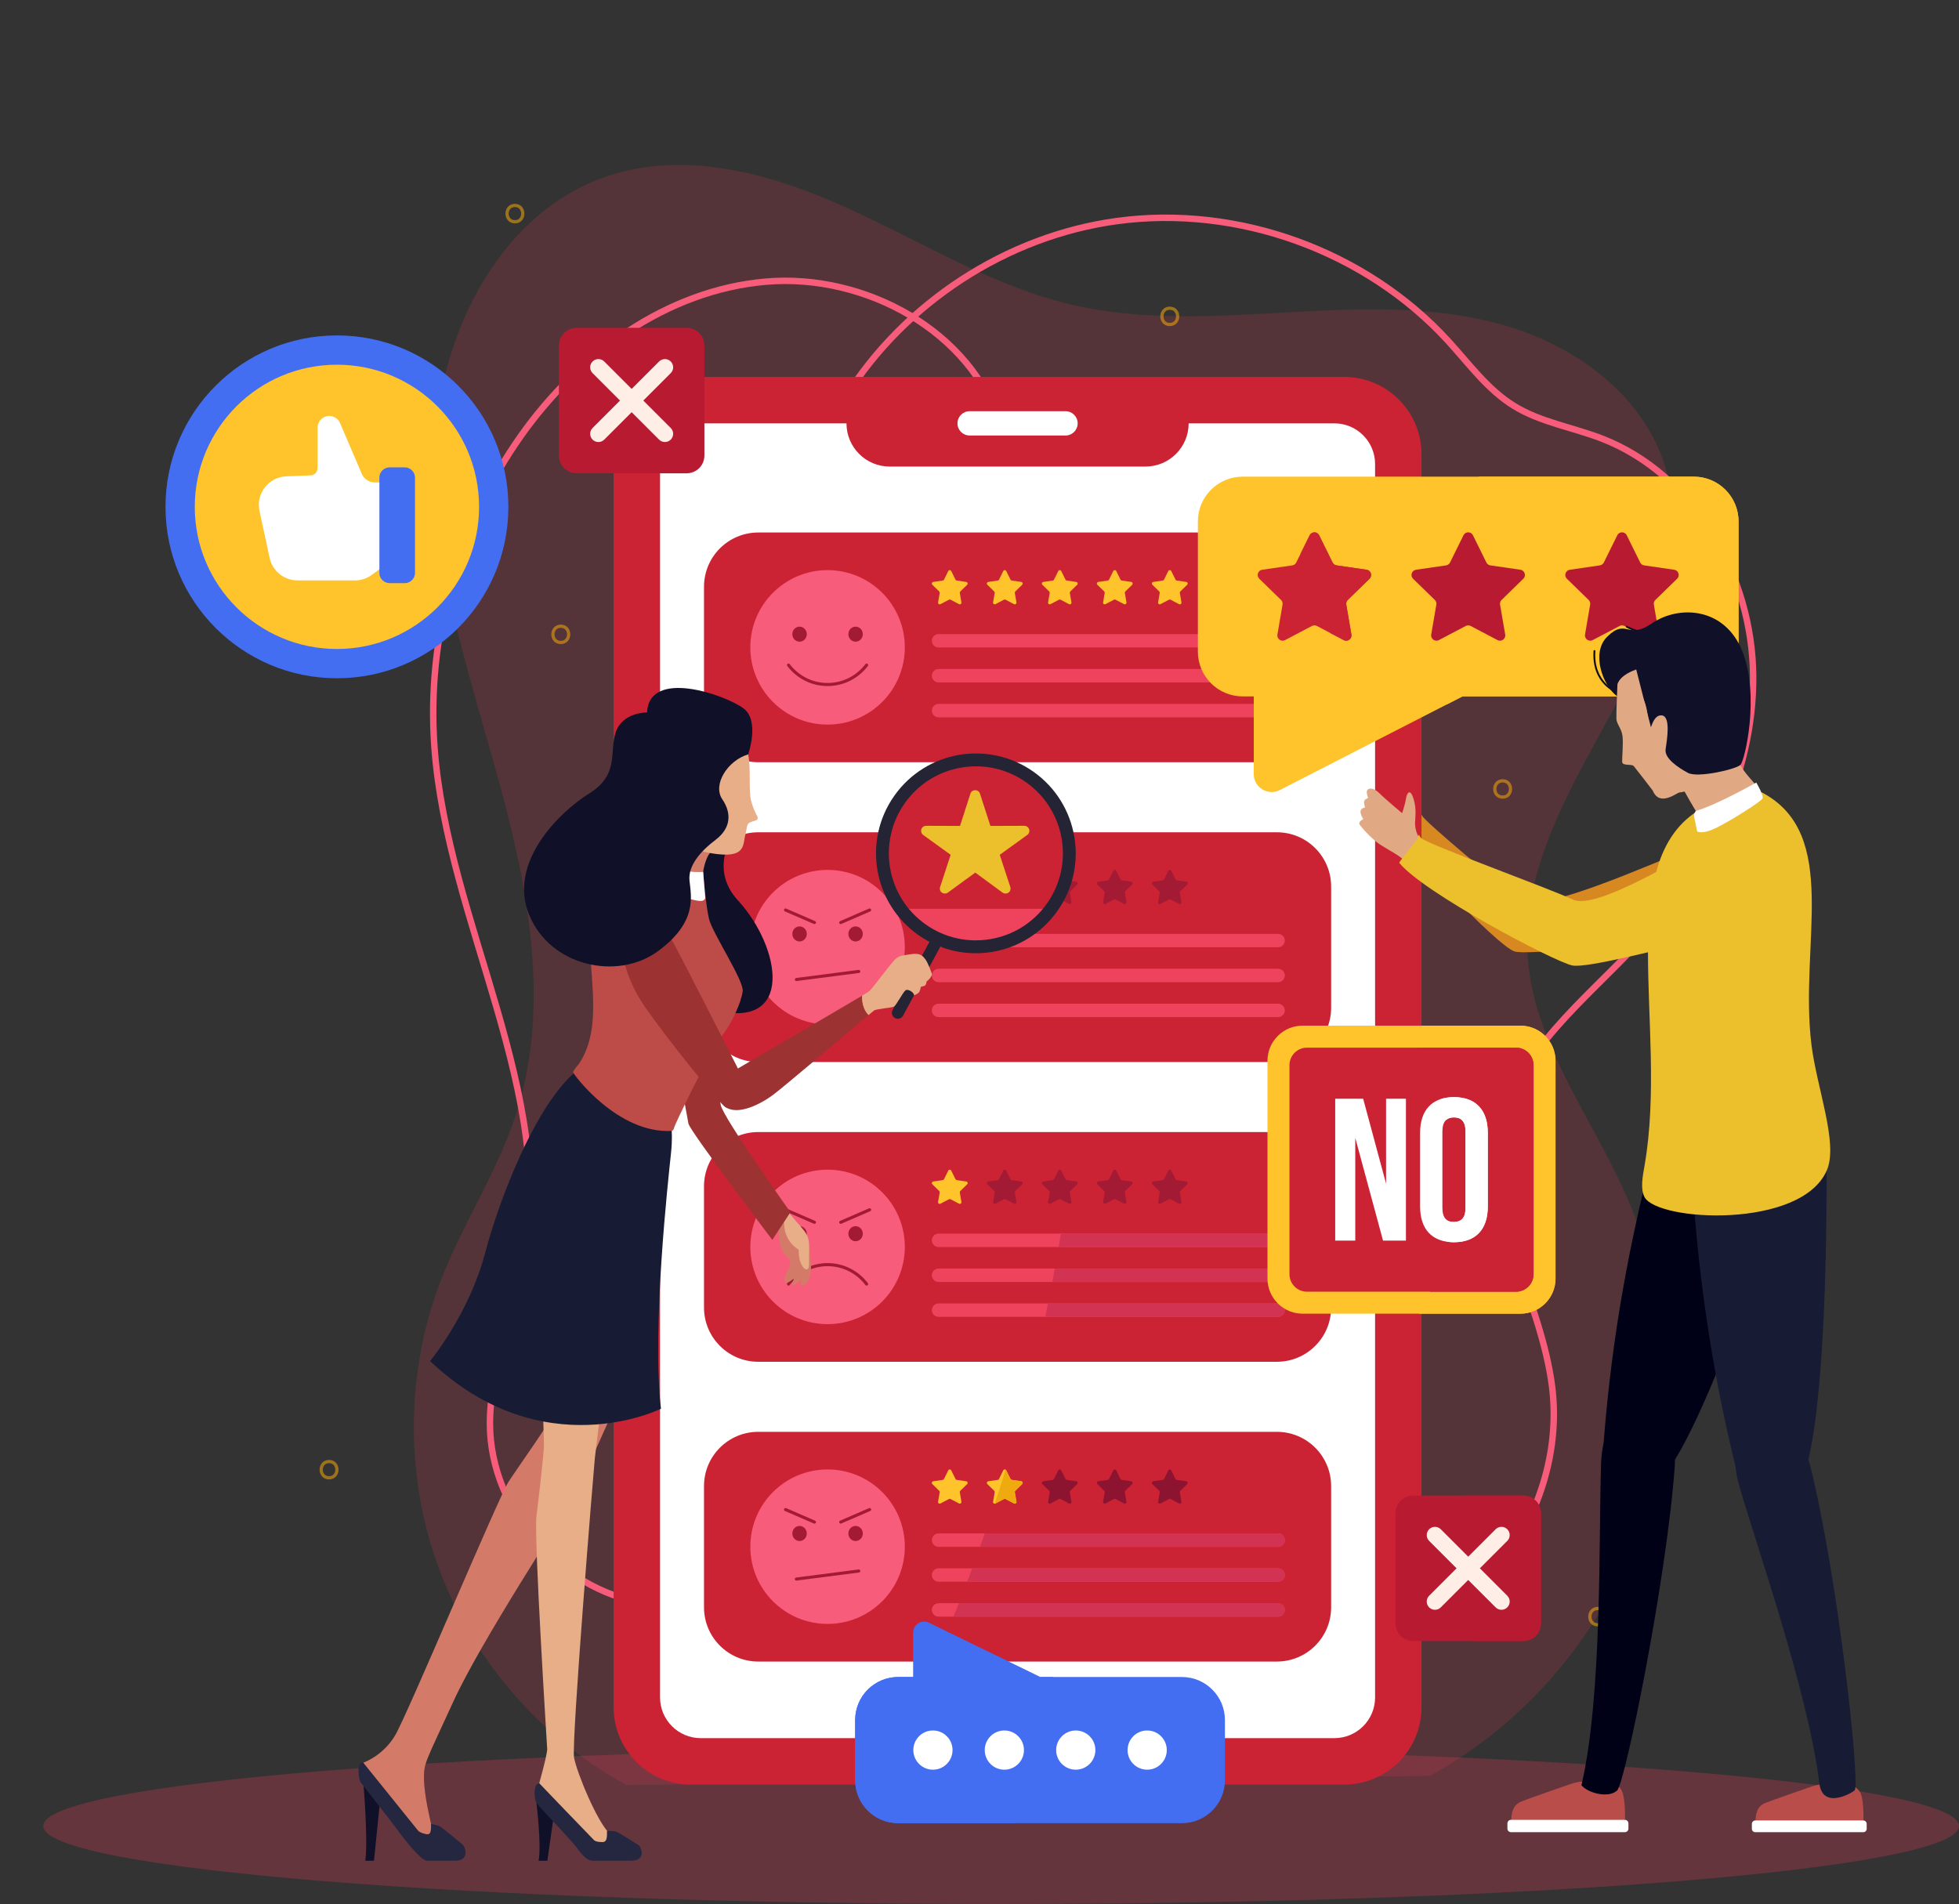 <svg width="607" height="590" viewBox="0 0 607 590" fill="none" xmlns="http://www.w3.org/2000/svg">
    <rect x="0" y="0" width="607" height="590" fill="#333333" stroke="none"/>
    <path opacity="0.2" d="M194.148 553.147C167.469 538.656 146.349 514.213 135.882 485.714C125.416 457.216 125.695 424.914 136.653 396.601C143.386 379.203 153.931 363.399 159.749 345.675C170.787 312.05 163.75 275.335 154.339 241.22C144.929 207.105 133.104 172.724 134.817 137.375C136.529 102.028 155.779 64.625 189.58 54.138C213.729 46.645 239.974 54.145 262.969 64.659C285.965 75.174 307.876 88.83 332.516 94.509C354.327 99.537 377.038 98.016 399.385 96.765C421.735 95.514 444.568 94.612 466.08 100.793C487.594 106.976 507.913 121.517 515.313 142.641C524.302 168.292 512.711 196.3 499.721 220.176C486.73 244.051 471.613 268.962 473.335 296.087C475.071 323.465 493.553 346.454 504.399 371.654C518.042 403.355 519.442 440.147 508.244 472.792C497.048 505.439 473.361 533.625 443.131 550.278L194.148 553.147Z" fill="#DB3954"/>
    <path fill-rule="evenodd" clip-rule="evenodd" d="M523.397 289.586C505.032 292.346 473.135 296.173 469.185 294.799C463.822 292.931 433.602 261.573 430.984 253.451C430.984 253.451 430.734 252.549 431.806 252.386C432.878 252.224 436.641 252.69 437.81 251.309C438.98 249.926 439.826 251.041 440.657 252.799C441.487 254.554 465.623 274.958 471.889 279.019C478.156 283.08 515.151 266.041 520.005 264.56C542.485 257.706 550.571 285.501 523.397 289.586Z" fill="#D88820"/>
    <path opacity="0.3" d="M310.202 590C474.119 590 607 579.183 607 565.838C607 552.494 474.119 541.677 310.202 541.677C146.285 541.677 13.404 552.494 13.404 565.838C13.404 579.183 146.285 590 310.202 590Z" fill="#DB3954"/>
    <path d="M261.977 123.022C280.299 93.838 311.881 73.146 346.08 68.502C383.602 63.408 423.235 77.774 448.779 105.727C455.228 112.785 460.98 120.77 469.12 125.786C477.372 130.871 487.268 132.398 496.311 135.889C525.115 147.012 542.967 178.538 543.216 209.413C543.464 240.288 528.423 269.826 507.394 292.434C491.095 309.957 470.13 325.796 465.203 349.215C459.505 376.303 477.557 402.434 480.942 429.907C485.625 467.912 457.194 506.792 419.992 514.846" stroke="#F75C7A" stroke-width="2" stroke-linecap="round" stroke-linejoin="round"/>
    <path d="M202.656 497.164C175.103 494.475 151.775 468.732 151.805 441.048C151.822 424.472 159.073 408.846 162.268 392.582C172.851 338.705 138.665 286.335 134.617 231.579C132.106 197.599 141.762 162.845 161.44 135.029C179.27 109.828 206.612 89.889 237.371 87.271C268.13 84.653 301.241 102.728 310.203 132.269" stroke="#F75C7A" stroke-width="2" stroke-miterlimit="10" stroke-linecap="round" stroke-linejoin="round"/>
    <g opacity="0.6">
        <path d="M495.055 498.436C491.81 498.436 491.805 503.48 495.055 503.48C498.301 503.48 498.306 498.436 495.055 498.436Z" stroke="#E59D0E" stroke-miterlimit="10"/>
        <path d="M465.6 241.957C462.355 241.957 462.349 247.002 465.6 247.002C468.846 247.002 468.851 241.957 465.6 241.957Z" stroke="#E59D0E" stroke-miterlimit="10"/>
        <path d="M526.514 353.857C523.267 353.857 523.262 358.902 526.514 358.902C529.759 358.902 529.765 353.857 526.514 353.857Z" stroke="#E59D0E" stroke-miterlimit="10"/>
        <path d="M362.459 95.509C359.213 95.509 359.208 100.554 362.459 100.554C365.707 100.554 365.712 95.509 362.459 95.509Z" stroke="#E59D0E" stroke-miterlimit="10"/>
        <path d="M159.553 63.668C156.306 63.668 156.301 68.713 159.553 68.713C162.798 68.713 162.804 63.668 159.553 63.668Z" stroke="#E59D0E" stroke-miterlimit="10"/>
        <path d="M173.763 194.047C170.517 194.047 170.512 199.092 173.763 199.092C177.011 199.092 177.015 194.047 173.763 194.047Z" stroke="#E59D0E" stroke-miterlimit="10"/>
        <path d="M101.962 452.895C98.716 452.895 98.71 457.939 101.962 457.939C105.207 457.939 105.213 452.895 101.962 452.895Z" stroke="#E59D0E" stroke-miterlimit="10"/>
    </g>
    <path d="M416.495 552.992H214.097C200.863 552.992 190.135 542.263 190.135 529.029V140.766C190.135 127.532 200.863 116.804 214.097 116.804H416.495C429.728 116.804 440.457 127.532 440.457 140.766V529.029C440.457 542.263 429.728 552.992 416.495 552.992Z" fill="#CC2334"/>
    <path d="M413.463 131.188H368.309C368.309 138.584 362.313 144.578 354.919 144.578H275.675C268.279 144.578 262.283 138.584 262.283 131.188H217.131C210.165 131.188 204.519 136.834 204.519 143.8V525.996C204.519 532.962 210.165 538.608 217.131 538.608H413.463C420.427 538.608 426.075 532.962 426.075 525.996V143.8C426.075 136.834 420.427 131.188 413.463 131.188Z" fill="white"/>
    <path d="M330.151 134.954H300.439C298.36 134.954 296.673 133.267 296.673 131.188C296.673 129.108 298.36 127.422 300.439 127.422H330.151C332.231 127.422 333.917 129.108 333.917 131.188C333.919 133.267 332.232 134.954 330.151 134.954Z" fill="white"/>
    <path d="M395.643 421.981H234.949C225.664 421.981 218.137 414.455 218.137 405.17V367.607C218.137 358.323 225.664 350.795 234.949 350.795H395.643C404.927 350.795 412.455 358.323 412.455 367.607V405.17C412.455 414.456 404.927 421.981 395.643 421.981Z" fill="#CC2334"/>
    <path d="M256.425 410.323C269.643 410.323 280.359 399.608 280.359 386.39C280.359 373.171 269.643 362.456 256.425 362.456C243.207 362.456 232.492 373.171 232.492 386.39C232.492 399.608 243.207 410.323 256.425 410.323Z" fill="#F75C7A"/>
    <path d="M294.042 371.613L291.415 372.996C291.037 373.195 290.594 372.872 290.666 372.451L291.168 369.525C291.197 369.357 291.142 369.185 291.019 369.068L288.893 366.996C288.587 366.697 288.756 366.176 289.179 366.114L292.118 365.688C292.286 365.663 292.432 365.557 292.506 365.404L293.82 362.743C294.01 362.359 294.557 362.359 294.746 362.743L296.06 365.404C296.136 365.557 296.281 365.663 296.449 365.688L299.387 366.114C299.811 366.176 299.98 366.697 299.674 366.996L297.547 369.068C297.425 369.187 297.369 369.357 297.398 369.525L297.9 372.451C297.972 372.872 297.53 373.195 297.151 372.996L294.524 371.613C294.373 371.534 294.194 371.534 294.042 371.613Z" fill="#FFC32C"/>
    <path d="M311.087 371.613L308.46 372.996C308.082 373.195 307.639 372.872 307.711 372.451L308.213 369.525C308.242 369.357 308.187 369.185 308.064 369.068L305.938 366.996C305.631 366.697 305.8 366.176 306.224 366.114L309.161 365.688C309.329 365.663 309.476 365.557 309.551 365.404L310.865 362.743C311.055 362.359 311.602 362.359 311.791 362.743L313.105 365.404C313.181 365.557 313.326 365.663 313.494 365.688L316.432 366.114C316.855 366.176 317.025 366.697 316.718 366.996L314.592 369.068C314.471 369.187 314.416 369.357 314.443 369.525L314.945 372.451C315.018 372.872 314.576 373.195 314.196 372.996L311.569 371.613C311.416 371.534 311.237 371.534 311.087 371.613Z" fill="#A31A34"/>
    <path d="M345.175 371.613L342.546 372.996C342.168 373.195 341.725 372.872 341.797 372.451L342.299 369.525C342.327 369.357 342.273 369.185 342.15 369.068L340.024 366.996C339.717 366.697 339.887 366.176 340.31 366.114L343.249 365.688C343.417 365.663 343.562 365.557 343.637 365.404L344.951 362.743C345.141 362.359 345.688 362.359 345.877 362.743L347.191 365.404C347.267 365.557 347.412 365.663 347.581 365.688L350.518 366.114C350.942 366.176 351.111 366.697 350.805 366.996L348.678 369.068C348.557 369.187 348.5 369.357 348.531 369.525L349.031 372.451C349.104 372.872 348.661 373.195 348.282 372.996L345.654 371.613C345.505 371.534 345.326 371.534 345.175 371.613Z" fill="#A31A34"/>
    <path d="M362.22 371.613L359.591 372.996C359.213 373.195 358.77 372.872 358.842 372.451L359.343 369.525C359.372 369.357 359.316 369.185 359.195 369.068L357.069 366.996C356.762 366.697 356.931 366.176 357.355 366.114L360.294 365.688C360.461 365.663 360.606 365.557 360.682 365.404L361.996 362.743C362.185 362.359 362.733 362.359 362.922 362.743L364.236 365.404C364.312 365.557 364.457 365.663 364.626 365.688L367.563 366.114C367.987 366.176 368.156 366.697 367.849 366.996L365.723 369.068C365.601 369.187 365.545 369.357 365.576 369.525L366.076 372.451C366.149 372.872 365.705 373.195 365.327 372.996L362.699 371.613C362.55 371.534 362.37 371.534 362.22 371.613Z" fill="#A31A34"/>
    <path d="M333.762 366.996C334.069 366.697 333.898 366.176 333.475 366.114L331.184 365.782L330.537 365.688C330.368 365.663 330.223 365.557 330.148 365.404L328.833 362.743C328.645 362.359 328.097 362.359 327.908 362.743L326.595 365.404C326.519 365.557 326.373 365.663 326.205 365.688L323.267 366.114C322.844 366.176 322.674 366.697 322.98 366.996L325.107 369.068C325.229 369.187 325.284 369.357 325.255 369.525L324.753 372.451C324.682 372.872 325.124 373.195 325.504 372.996L328.131 371.613C328.281 371.534 328.461 371.534 328.613 371.613L330.259 372.48L331.24 372.996C331.619 373.195 332.061 372.872 331.989 372.451L331.488 369.525C331.46 369.357 331.515 369.185 331.637 369.068L333.762 366.996Z" fill="#A31A34"/>
    <path d="M396.024 386.424H290.812C289.666 386.424 288.737 385.495 288.737 384.348C288.737 383.201 289.666 382.272 290.812 382.272H396.024C397.171 382.272 398.1 383.201 398.1 384.348C398.1 385.495 397.171 386.424 396.024 386.424Z" fill="#EF435D"/>
    <path d="M396.024 397.245H290.812C289.666 397.245 288.737 396.315 288.737 395.169C288.737 394.023 289.666 393.093 290.812 393.093H396.024C397.171 393.093 398.1 394.021 398.1 395.169C398.1 396.315 397.171 397.245 396.024 397.245Z" fill="#EF435D"/>
    <path d="M396.024 408.064H290.812C289.666 408.064 288.737 407.136 288.737 405.988C288.737 404.842 289.666 403.912 290.812 403.912H396.024C397.171 403.912 398.1 404.842 398.1 405.988C398.1 407.136 397.171 408.064 396.024 408.064Z" fill="#EF435D"/>
    <path d="M398.1 384.349C398.1 383.203 397.171 382.273 396.024 382.273H328.717C328.488 383.658 328.268 385.043 328.03 386.425H396.024C397.171 386.424 398.1 385.496 398.1 384.349Z" fill="#D33352"/>
    <path d="M398.1 395.169C398.1 394.023 397.171 393.093 396.024 393.093H326.819C326.563 394.477 326.328 395.863 326.06 397.245H396.024C397.171 397.245 398.1 396.315 398.1 395.169Z" fill="#D33352"/>
    <path d="M398.1 405.989C398.1 404.843 397.171 403.914 396.024 403.914H324.706C324.422 405.298 324.156 406.684 323.862 408.065H396.024C397.171 408.064 398.1 407.136 398.1 405.989Z" fill="#D33352"/>
    <path d="M265.106 384.629C266.341 384.629 267.343 383.585 267.343 382.297C267.343 381.009 266.341 379.965 265.106 379.965C263.87 379.965 262.868 381.009 262.868 382.297C262.868 383.585 263.87 384.629 265.106 384.629Z" fill="#A31A34"/>
    <path d="M260.489 378.764L269.453 374.88" stroke="#A31A34" stroke-width="0.952" stroke-miterlimit="10" stroke-linecap="round" stroke-linejoin="round"/>
    <path d="M247.746 384.629C248.982 384.629 249.984 383.585 249.984 382.297C249.984 381.009 248.982 379.965 247.746 379.965C246.509 379.965 245.507 381.009 245.507 382.297C245.507 383.585 246.509 384.629 247.746 384.629Z" fill="#A31A34"/>
    <path d="M252.362 378.764L243.397 374.88" stroke="#A31A34" stroke-width="0.952" stroke-miterlimit="10" stroke-linecap="round" stroke-linejoin="round"/>
    <path d="M268.527 397.899C265.748 394.247 261.369 391.881 256.425 391.881C251.481 391.881 247.102 394.248 244.323 397.899" stroke="#A31A34" stroke-width="0.952" stroke-miterlimit="10" stroke-linecap="round" stroke-linejoin="round"/>
    <path d="M395.643 329.09H234.949C225.664 329.09 218.137 321.562 218.137 312.277V274.714C218.137 265.429 225.664 257.903 234.949 257.903H395.643C404.927 257.903 412.455 265.429 412.455 274.714V312.277C412.455 321.562 404.927 329.09 395.643 329.09Z" fill="#CC2334"/>
    <path d="M256.425 317.431C269.643 317.431 280.359 306.715 280.359 293.497C280.359 280.279 269.643 269.564 256.425 269.564C243.207 269.564 232.492 280.279 232.492 293.497C232.492 306.715 243.207 317.431 256.425 317.431Z" fill="#F75C7A"/>
    <path d="M294.042 278.721L291.415 280.103C291.037 280.303 290.594 279.981 290.666 279.559L291.168 276.633C291.197 276.465 291.142 276.293 291.019 276.176L288.893 274.104C288.587 273.805 288.756 273.284 289.179 273.222L292.118 272.796C292.286 272.772 292.432 272.666 292.506 272.514L293.82 269.851C294.01 269.468 294.557 269.468 294.746 269.851L296.06 272.514C296.136 272.666 296.281 272.772 296.449 272.796L299.387 273.222C299.811 273.284 299.98 273.805 299.674 274.104L297.547 276.176C297.425 276.295 297.369 276.465 297.398 276.633L297.9 279.559C297.972 279.981 297.53 280.303 297.151 280.103L294.524 278.721C294.373 278.643 294.194 278.643 294.042 278.721Z" fill="#FFC32C"/>
    <path d="M311.087 278.721L308.46 280.103C308.082 280.303 307.639 279.981 307.711 279.559L308.213 276.633C308.242 276.465 308.187 276.293 308.064 276.176L305.938 274.104C305.631 273.805 305.8 273.284 306.224 273.222L309.161 272.796C309.329 272.772 309.476 272.666 309.551 272.514L310.865 269.851C311.055 269.468 311.602 269.468 311.791 269.851L313.105 272.514C313.181 272.666 313.326 272.772 313.494 272.796L316.432 273.222C316.855 273.284 317.025 273.805 316.718 274.104L314.592 276.176C314.471 276.295 314.416 276.465 314.443 276.633L314.945 279.559C315.018 279.981 314.576 280.303 314.196 280.103L311.569 278.721C311.416 278.643 311.237 278.643 311.087 278.721Z" fill="#FFC32C"/>
    <path d="M328.131 278.721L325.504 280.103C325.124 280.303 324.683 279.981 324.753 279.559L325.255 276.633C325.283 276.465 325.229 276.293 325.107 276.176L322.98 274.104C322.674 273.805 322.844 273.284 323.267 273.222L326.205 272.796C326.373 272.772 326.519 272.666 326.595 272.514L327.908 269.851C328.097 269.468 328.645 269.468 328.833 269.851L330.148 272.514C330.223 272.666 330.368 272.772 330.537 272.796L333.475 273.222C333.898 273.284 334.069 273.805 333.762 274.104L331.636 276.176C331.513 276.295 331.458 276.465 331.487 276.633L331.988 279.559C332.061 279.981 331.618 280.303 331.238 280.103L328.611 278.721C328.46 278.643 328.281 278.643 328.131 278.721Z" fill="#A31A34"/>
    <path d="M345.175 278.721L342.546 280.103C342.168 280.303 341.725 279.981 341.797 279.559L342.299 276.633C342.327 276.465 342.273 276.293 342.15 276.176L340.024 274.104C339.717 273.805 339.887 273.284 340.31 273.222L343.249 272.796C343.417 272.772 343.562 272.666 343.637 272.514L344.951 269.851C345.141 269.468 345.688 269.468 345.877 269.851L347.191 272.514C347.267 272.666 347.412 272.772 347.581 272.796L350.518 273.222C350.942 273.284 351.111 273.805 350.805 274.104L348.678 276.176C348.557 276.295 348.5 276.465 348.531 276.633L349.031 279.559C349.104 279.981 348.661 280.303 348.282 280.103L345.654 278.721C345.505 278.643 345.326 278.643 345.175 278.721Z" fill="#A31A34"/>
    <path d="M362.22 278.721L359.591 280.103C359.213 280.303 358.77 279.981 358.842 279.559L359.343 276.633C359.372 276.465 359.316 276.293 359.195 276.176L357.069 274.104C356.762 273.805 356.931 273.284 357.355 273.222L360.294 272.796C360.461 272.772 360.606 272.666 360.682 272.514L361.996 269.851C362.185 269.468 362.733 269.468 362.922 269.851L364.236 272.514C364.312 272.666 364.457 272.772 364.626 272.796L367.563 273.222C367.987 273.284 368.156 273.805 367.849 274.104L365.723 276.176C365.601 276.295 365.545 276.465 365.576 276.633L366.076 279.559C366.149 279.981 365.705 280.303 365.327 280.103L362.699 278.721C362.55 278.643 362.37 278.643 362.22 278.721Z" fill="#A31A34"/>
    <path d="M396.024 293.531H290.812C289.666 293.531 288.737 292.601 288.737 291.455C288.737 290.309 289.666 289.379 290.812 289.379H396.024C397.171 289.379 398.1 290.309 398.1 291.455C398.1 292.601 397.171 293.531 396.024 293.531Z" fill="#EF435D"/>
    <path d="M396.024 304.352H290.812C289.666 304.352 288.737 303.423 288.737 302.276C288.737 301.13 289.666 300.2 290.812 300.2H396.024C397.171 300.2 398.1 301.13 398.1 302.276C398.1 303.423 397.171 304.352 396.024 304.352Z" fill="#EF435D"/>
    <path d="M396.024 315.173H290.812C289.666 315.173 288.737 314.243 288.737 313.097C288.737 311.95 289.666 311.021 290.812 311.021H396.024C397.171 311.021 398.1 311.95 398.1 313.097C398.1 314.243 397.171 315.173 396.024 315.173Z" fill="#EF435D"/>
    <path d="M265.106 291.736C266.341 291.736 267.343 290.692 267.343 289.404C267.343 288.116 266.341 287.072 265.106 287.072C263.87 287.072 262.868 288.116 262.868 289.404C262.868 290.692 263.87 291.736 265.106 291.736Z" fill="#A31A34"/>
    <path d="M260.489 285.872L269.453 281.988" stroke="#A31A34" stroke-width="0.952" stroke-miterlimit="10" stroke-linecap="round" stroke-linejoin="round"/>
    <path d="M247.746 291.736C248.982 291.736 249.984 290.692 249.984 289.404C249.984 288.116 248.982 287.072 247.746 287.072C246.509 287.072 245.507 288.116 245.507 289.404C245.507 290.692 246.509 291.736 247.746 291.736Z" fill="#A31A34"/>
    <path d="M252.362 285.872L243.397 281.988" stroke="#A31A34" stroke-width="0.952" stroke-miterlimit="10" stroke-linecap="round" stroke-linejoin="round"/>
    <path d="M246.759 303.526L266.091 301.026" stroke="#A31A34" stroke-width="0.952" stroke-miterlimit="10" stroke-linecap="round" stroke-linejoin="round"/>
    <path d="M395.643 514.875H234.949C225.664 514.875 218.137 507.348 218.137 498.064V460.501C218.137 451.216 225.664 443.689 234.949 443.689H395.643C404.927 443.689 412.455 451.216 412.455 460.501V498.064C412.455 507.348 404.927 514.875 395.643 514.875Z" fill="#CC2334"/>
    <path d="M256.425 503.214C269.643 503.214 280.359 492.499 280.359 479.281C280.359 466.063 269.643 455.347 256.425 455.347C243.207 455.347 232.492 466.063 232.492 479.281C232.492 492.499 243.207 503.214 256.425 503.214Z" fill="#F75C7A"/>
    <path d="M294.042 464.506L291.415 465.888C291.037 466.086 290.594 465.765 290.666 465.343L291.168 462.417C291.197 462.25 291.142 462.078 291.019 461.961L288.893 459.887C288.587 459.59 288.756 459.069 289.179 459.007L292.118 458.58C292.286 458.554 292.432 458.45 292.506 458.297L293.82 455.635C294.01 455.251 294.557 455.251 294.746 455.635L296.06 458.297C296.136 458.45 296.281 458.554 296.449 458.58L299.387 459.007C299.811 459.069 299.98 459.59 299.674 459.887L297.547 461.961C297.425 462.079 297.369 462.25 297.398 462.417L297.9 465.343C297.972 465.765 297.53 466.086 297.151 465.888L294.524 464.506C294.373 464.428 294.194 464.428 294.042 464.506Z" fill="#FFC32C"/>
    <path d="M328.131 464.506L325.504 465.888C325.124 466.086 324.683 465.765 324.753 465.343L325.255 462.417C325.283 462.25 325.229 462.078 325.107 461.961L322.98 459.887C322.674 459.59 322.844 459.069 323.267 459.007L326.205 458.58C326.373 458.554 326.519 458.45 326.595 458.297L327.908 455.635C328.097 455.251 328.645 455.251 328.833 455.635L330.148 458.297C330.223 458.45 330.368 458.554 330.537 458.58L333.475 459.007C333.898 459.069 334.069 459.59 333.762 459.887L331.636 461.961C331.513 462.079 331.458 462.25 331.487 462.417L331.988 465.343C332.061 465.765 331.618 466.086 331.238 465.888L328.611 464.506C328.46 464.428 328.281 464.428 328.131 464.506Z" fill="#8C1430"/>
    <path d="M345.175 464.506L342.546 465.888C342.168 466.086 341.725 465.765 341.797 465.343L342.299 462.417C342.327 462.25 342.273 462.078 342.15 461.961L340.024 459.887C339.717 459.59 339.887 459.069 340.31 459.007L343.249 458.58C343.417 458.554 343.562 458.45 343.637 458.297L344.951 455.635C345.141 455.251 345.688 455.251 345.877 455.635L347.191 458.297C347.267 458.45 347.412 458.554 347.581 458.58L350.518 459.007C350.942 459.069 351.111 459.59 350.805 459.887L348.678 461.961C348.557 462.079 348.5 462.25 348.531 462.417L349.031 465.343C349.104 465.765 348.661 466.086 348.282 465.888L345.654 464.506C345.505 464.428 345.326 464.428 345.175 464.506Z" fill="#8C1430"/>
    <path d="M362.22 464.506L359.591 465.888C359.213 466.086 358.77 465.765 358.842 465.343L359.343 462.417C359.372 462.25 359.316 462.078 359.195 461.961L357.069 459.887C356.762 459.59 356.931 459.069 357.355 459.007L360.294 458.58C360.461 458.554 360.606 458.45 360.682 458.297L361.996 455.635C362.185 455.251 362.733 455.251 362.922 455.635L364.236 458.297C364.312 458.45 364.457 458.554 364.626 458.58L367.563 459.007C367.987 459.069 368.156 459.59 367.849 459.887L365.723 461.961C365.601 462.079 365.545 462.25 365.576 462.417L366.076 465.343C366.149 465.765 365.705 466.086 365.327 465.888L362.699 464.506C362.55 464.428 362.37 464.428 362.22 464.506Z" fill="#8C1430"/>
    <path d="M311.087 464.506L308.46 465.888C308.082 466.086 307.639 465.765 307.711 465.343L308.213 462.417C308.242 462.25 308.187 462.078 308.064 461.961L305.938 459.887C305.631 459.59 305.8 459.069 306.224 459.007L309.161 458.58C309.329 458.554 309.476 458.45 309.551 458.297L310.865 455.635C311.055 455.251 311.602 455.251 311.791 455.635L313.105 458.297C313.181 458.45 313.326 458.554 313.494 458.58L316.432 459.007C316.855 459.069 317.025 459.59 316.718 459.887L314.592 461.961C314.471 462.079 314.416 462.25 314.443 462.417L314.945 465.343C315.018 465.765 314.576 466.086 314.196 465.888L311.569 464.506C311.416 464.428 311.237 464.428 311.087 464.506Z" fill="#FFC32C"/>
    <path d="M316.431 459.007L313.492 458.58C313.325 458.554 313.178 458.45 313.104 458.297L311.79 455.635C311.741 455.536 311.668 455.464 311.584 455.417C310.507 458.933 309.394 462.436 308.247 465.93C308.318 465.926 308.388 465.923 308.458 465.888L311.085 464.506C311.235 464.426 311.415 464.426 311.565 464.506L314.192 465.888C314.572 466.086 315.015 465.765 314.942 465.342L314.44 462.417C314.412 462.25 314.466 462.078 314.588 461.961L316.715 459.887C317.024 459.59 316.854 459.069 316.431 459.007Z" fill="#EFAA0F"/>
    <path d="M396.024 479.316H290.812C289.666 479.316 288.737 478.386 288.737 477.24C288.737 476.094 289.666 475.164 290.812 475.164H396.024C397.171 475.164 398.1 476.092 398.1 477.24C398.1 478.386 397.171 479.316 396.024 479.316Z" fill="#EF435D"/>
    <path d="M396.024 490.136H290.812C289.666 490.136 288.737 489.207 288.737 488.06C288.737 486.913 289.666 485.984 290.812 485.984H396.024C397.171 485.984 398.1 486.913 398.1 488.06C398.1 489.207 397.171 490.136 396.024 490.136Z" fill="#EF435D"/>
    <path d="M396.024 500.958H290.812C289.666 500.958 288.737 500.03 288.737 498.882C288.737 497.737 289.666 496.806 290.812 496.806H396.024C397.171 496.806 398.1 497.736 398.1 498.882C398.1 500.028 397.171 500.958 396.024 500.958Z" fill="#EF435D"/>
    <path d="M396.024 496.806H297.121C296.574 498.195 296.007 499.574 295.449 500.958H396.026C397.172 500.958 398.102 500.028 398.102 498.882C398.1 497.736 397.171 496.806 396.024 496.806Z" fill="#D33352"/>
    <path d="M396.024 485.984H301.249C300.734 487.37 300.221 488.755 299.696 490.136H396.026C397.172 490.136 398.102 489.207 398.102 488.06C398.102 486.912 397.171 485.984 396.024 485.984Z" fill="#D33352"/>
    <path d="M396.024 475.164H305.13C304.649 476.549 304.179 477.935 303.686 479.316H396.023C397.17 479.316 398.099 478.387 398.099 477.24C398.099 476.094 397.171 475.164 396.024 475.164Z" fill="#D33352"/>
    <path d="M265.106 477.522C266.341 477.522 267.343 476.477 267.343 475.19C267.343 473.902 266.341 472.858 265.106 472.858C263.87 472.858 262.868 473.902 262.868 475.19C262.868 476.477 263.87 477.522 265.106 477.522Z" fill="#A31A34"/>
    <path d="M260.489 471.657L269.453 467.772" stroke="#A31A34" stroke-width="0.952" stroke-miterlimit="10" stroke-linecap="round" stroke-linejoin="round"/>
    <path d="M247.746 477.522C248.982 477.522 249.984 476.477 249.984 475.19C249.984 473.902 248.982 472.858 247.746 472.858C246.509 472.858 245.507 473.902 245.507 475.19C245.507 476.477 246.509 477.522 247.746 477.522Z" fill="#A31A34"/>
    <path d="M252.362 471.657L243.397 467.772" stroke="#A31A34" stroke-width="0.952" stroke-miterlimit="10" stroke-linecap="round" stroke-linejoin="round"/>
    <path d="M246.759 489.311L266.091 486.811" stroke="#A31A34" stroke-width="0.952" stroke-miterlimit="10" stroke-linecap="round" stroke-linejoin="round"/>
    <path d="M395.643 236.197H234.949C225.664 236.197 218.137 228.671 218.137 219.386V181.823C218.137 172.538 225.664 165.011 234.949 165.011H395.643C404.927 165.011 412.455 172.538 412.455 181.823V219.386C412.455 228.671 404.927 236.197 395.643 236.197Z" fill="#CC2334"/>
    <path d="M256.425 224.538C269.643 224.538 280.359 213.823 280.359 200.605C280.359 187.387 269.643 176.671 256.425 176.671C243.207 176.671 232.492 187.387 232.492 200.605C232.492 213.823 243.207 224.538 256.425 224.538Z" fill="#F75C7A"/>
    <path d="M294.042 185.829L291.415 187.21C291.037 187.409 290.594 187.087 290.666 186.665L291.168 183.739C291.197 183.571 291.142 183.4 291.019 183.281L288.893 181.209C288.587 180.91 288.756 180.389 289.179 180.327L292.118 179.901C292.286 179.876 292.432 179.771 292.506 179.619L293.82 176.956C294.01 176.573 294.557 176.573 294.746 176.956L296.06 179.619C296.136 179.771 296.281 179.877 296.449 179.901L299.387 180.327C299.811 180.389 299.98 180.909 299.674 181.209L297.547 183.281C297.425 183.4 297.369 183.571 297.398 183.739L297.9 186.665C297.972 187.086 297.53 187.409 297.151 187.21L294.524 185.829C294.373 185.75 294.194 185.75 294.042 185.829Z" fill="#FFC32C"/>
    <path d="M311.087 185.829L308.46 187.21C308.082 187.409 307.639 187.087 307.711 186.665L308.213 183.739C308.242 183.571 308.187 183.4 308.064 183.281L305.938 181.209C305.631 180.91 305.8 180.389 306.224 180.327L309.161 179.901C309.329 179.876 309.476 179.771 309.551 179.619L310.865 176.956C311.055 176.573 311.602 176.573 311.791 176.956L313.105 179.619C313.181 179.771 313.326 179.877 313.494 179.901L316.432 180.327C316.855 180.389 317.025 180.909 316.718 181.209L314.592 183.281C314.471 183.4 314.416 183.571 314.443 183.739L314.945 186.665C315.018 187.086 314.576 187.409 314.196 187.21L311.569 185.829C311.416 185.75 311.237 185.75 311.087 185.829Z" fill="#FFC32C"/>
    <path d="M345.175 185.829L342.546 187.21C342.168 187.409 341.725 187.087 341.797 186.665L342.299 183.739C342.327 183.571 342.273 183.4 342.15 183.281L340.024 181.209C339.717 180.91 339.887 180.389 340.31 180.327L343.249 179.901C343.417 179.876 343.562 179.771 343.637 179.619L344.951 176.956C345.141 176.573 345.688 176.573 345.877 176.956L347.191 179.619C347.267 179.771 347.412 179.877 347.581 179.901L350.518 180.327C350.942 180.389 351.111 180.909 350.805 181.209L348.678 183.281C348.557 183.4 348.5 183.571 348.531 183.739L349.031 186.665C349.104 187.086 348.661 187.409 348.282 187.21L345.654 185.829C345.505 185.75 345.326 185.75 345.175 185.829Z" fill="#FFC32C"/>
    <path d="M362.22 185.829L359.591 187.21C359.213 187.409 358.77 187.087 358.842 186.665L359.343 183.739C359.372 183.571 359.316 183.4 359.195 183.281L357.069 181.209C356.762 180.91 356.931 180.389 357.355 180.327L360.294 179.901C360.461 179.876 360.606 179.771 360.682 179.619L361.996 176.956C362.185 176.573 362.733 176.573 362.922 176.956L364.236 179.619C364.312 179.771 364.457 179.877 364.626 179.901L367.563 180.327C367.987 180.389 368.156 180.909 367.849 181.209L365.723 183.281C365.601 183.4 365.545 183.571 365.576 183.739L366.076 186.665C366.149 187.086 365.705 187.409 365.327 187.21L362.699 185.829C362.55 185.75 362.37 185.75 362.22 185.829Z" fill="#FFC32C"/>
    <path d="M333.762 181.212C334.069 180.913 333.898 180.392 333.475 180.33L330.537 179.904C330.368 179.879 330.223 179.774 330.148 179.621L328.833 176.959C328.645 176.576 328.097 176.576 327.908 176.959L326.595 179.621C326.519 179.774 326.373 179.88 326.205 179.904L323.267 180.33C322.844 180.392 322.674 180.911 322.98 181.212L325.107 183.284C325.229 183.402 325.284 183.574 325.255 183.742L324.753 186.668C324.682 187.089 325.124 187.412 325.504 187.212L328.131 185.831C328.281 185.752 328.461 185.752 328.613 185.831L331.24 187.212C331.619 187.412 332.061 187.09 331.989 186.668L331.488 183.742C331.46 183.574 331.515 183.402 331.637 183.284L333.762 181.212Z" fill="#FFC32C"/>
    <path d="M396.024 200.639H290.812C289.666 200.639 288.737 199.709 288.737 198.563C288.737 197.416 289.666 196.487 290.812 196.487H396.024C397.171 196.487 398.1 197.416 398.1 198.563C398.1 199.71 397.171 200.639 396.024 200.639Z" fill="#EF435D"/>
    <path d="M396.024 211.46H290.812C289.666 211.46 288.737 210.53 288.737 209.384C288.737 208.237 289.666 207.308 290.812 207.308H396.024C397.171 207.308 398.1 208.237 398.1 209.384C398.1 210.53 397.171 211.46 396.024 211.46Z" fill="#EF435D"/>
    <path d="M396.024 222.28H290.812C289.666 222.28 288.737 221.351 288.737 220.205C288.737 219.058 289.666 218.129 290.812 218.129H396.024C397.171 218.129 398.1 219.058 398.1 220.205C398.1 221.351 397.171 222.28 396.024 222.28Z" fill="#EF435D"/>
    <path d="M265.106 198.844C266.341 198.844 267.343 197.8 267.343 196.512C267.343 195.224 266.341 194.18 265.106 194.18C263.87 194.18 262.868 195.224 262.868 196.512C262.868 197.8 263.87 198.844 265.106 198.844Z" fill="#A31A34"/>
    <path d="M247.746 198.844C248.982 198.844 249.984 197.8 249.984 196.512C249.984 195.224 248.982 194.18 247.746 194.18C246.509 194.18 245.507 195.224 245.507 196.512C245.507 197.8 246.509 198.844 247.746 198.844Z" fill="#A31A34"/>
    <path d="M244.323 206.094C247.102 209.745 251.481 212.113 256.425 212.113C261.369 212.113 265.748 209.745 268.527 206.094" stroke="#A31A34" stroke-width="0.952" stroke-miterlimit="10" stroke-linecap="round" stroke-linejoin="round"/>
    <path d="M524.819 147.704H385.038C377.376 147.704 371.164 153.915 371.164 161.578V201.92C371.164 209.583 377.376 215.794 385.038 215.794H388.48V239.878C388.48 244.028 392.869 246.71 396.562 244.816L453.158 215.794H524.819C532.482 215.794 538.693 209.583 538.693 201.92V161.578C538.693 153.917 532.482 147.704 524.819 147.704Z" fill="#FFC32C"/>
    <path d="M538.693 201.921V161.58C538.693 153.917 532.482 147.706 524.819 147.706H458.223C462.501 160.817 463.465 175.02 460.782 188.554C458.672 199.202 454.316 209.374 448.197 218.339L453.157 215.796H524.817C532.482 215.796 538.693 209.583 538.693 201.921Z" fill="#FFC32C"/>
    <path d="M471.097 176.551L461.79 175.198C461.256 175.121 460.796 174.786 460.558 174.304L456.394 165.869C455.794 164.653 454.06 164.653 453.461 165.869L450.621 171.624L449.298 174.304C449.059 174.787 448.598 175.121 448.066 175.198L438.757 176.551C437.416 176.746 436.88 178.395 437.85 179.341L444.586 185.907C444.972 186.283 445.147 186.825 445.056 187.355L443.466 196.624C443.237 197.961 444.64 198.98 445.84 198.35L454.166 193.973C454.643 193.722 455.211 193.722 455.688 193.973L464.013 198.35C465.214 198.98 466.616 197.961 466.388 196.624L464.798 187.355C464.707 186.824 464.882 186.281 465.268 185.907L472.003 179.341C472.975 178.395 472.44 176.747 471.097 176.551Z" fill="#B71A31"/>
    <path d="M519.66 179.342C520.633 178.396 520.095 176.747 518.754 176.553L509.446 175.199C508.913 175.122 508.452 174.787 508.213 174.305L504.051 165.87C503.449 164.655 501.716 164.655 501.116 165.87L496.954 174.305C496.716 174.788 496.254 175.122 495.721 175.199L486.413 176.553C485.072 176.747 484.536 178.396 485.506 179.342L492.241 185.908C492.628 186.284 492.802 186.826 492.711 187.356L491.122 196.626C490.891 197.962 492.295 198.981 493.496 198.351L501.821 193.975C502.298 193.724 502.868 193.724 503.344 193.975L511.669 198.351C512.87 198.981 514.273 197.962 514.044 196.626L512.454 187.356C512.363 186.825 512.538 186.283 512.924 185.908L519.66 179.342Z" fill="#B71A31"/>
    <path d="M406.511 193.973L398.185 198.35C396.985 198.98 395.583 197.961 395.811 196.624L397.401 187.355C397.492 186.824 397.317 186.281 396.931 185.907L390.195 179.341C389.224 178.395 389.76 176.746 391.103 176.551L400.411 175.198C400.944 175.121 401.404 174.786 401.643 174.304L405.806 165.869C406.406 164.653 408.14 164.653 408.739 165.869L412.903 174.304C413.14 174.787 413.601 175.121 414.135 175.198L423.442 176.551C424.784 176.746 425.32 178.395 424.35 179.341L417.614 185.907C417.228 186.283 417.053 186.825 417.144 187.355L418.734 196.624C418.964 197.961 417.56 198.98 416.361 198.35L408.034 193.973C407.556 193.724 406.988 193.724 406.511 193.973Z" fill="#CC2334"/>
    <path d="M416.36 198.351C417.559 198.981 418.961 197.962 418.733 196.626L417.143 187.356C417.052 186.825 417.227 186.283 417.613 185.908L424.349 179.342C425.32 178.396 424.784 176.747 423.441 176.553L414.134 175.199C413.6 175.122 413.14 174.787 412.901 174.305L408.738 165.87C408.138 164.655 406.404 164.655 405.805 165.87L402.965 171.625C407.569 176.208 410.807 182.184 411.915 188.592C412.349 191.1 412.452 193.658 412.253 196.192L416.36 198.351Z" fill="#CC2334"/>
    <path d="M104.398 210.177C133.735 210.177 157.517 186.395 157.517 157.058C157.517 127.722 133.735 103.94 104.398 103.94C75.062 103.94 51.28 127.722 51.28 157.058C51.28 186.395 75.062 210.177 104.398 210.177Z" fill="#446EF2"/>
    <path d="M104.398 201.104C128.724 201.104 148.444 181.384 148.444 157.058C148.444 132.733 128.724 113.013 104.398 113.013C80.073 113.013 60.353 132.733 60.353 157.058C60.353 181.384 80.073 201.104 104.398 201.104Z" fill="#FFC32C"/>
    <path d="M120.746 180.714H125.387C127.158 180.714 128.593 179.279 128.593 177.508V148.027C128.593 146.256 127.158 144.821 125.387 144.821H120.746C118.975 144.821 117.54 146.256 117.54 148.027V177.508C117.54 179.279 118.975 180.714 120.746 180.714Z" fill="#446EF2"/>
    <path d="M80.406 158.335L83.532 172.852C84.412 176.938 88.025 179.857 92.205 179.857H102.417H109.963C111.856 179.857 113.701 179.251 115.225 178.126L117.538 176.421V149.498H116.166C114.392 149.498 112.788 148.441 112.089 146.809L105.352 131.088C104.852 129.921 103.785 129.114 102.556 128.93C102.379 128.904 102.2 128.891 102.02 128.891C100.018 128.891 98.395 130.514 98.395 132.517V145.086C98.395 146.282 97.448 147.262 96.254 147.302L88.772 147.598C83.248 147.79 79.241 152.931 80.406 158.335Z" fill="white"/>
    <path d="M471.099 407.078H403.614C397.605 407.078 392.733 402.207 392.733 396.198V328.712C392.733 322.702 397.605 317.832 403.614 317.832H471.099C477.11 317.832 481.98 322.702 481.98 328.712V396.198C481.98 402.207 477.11 407.078 471.099 407.078Z" fill="#FFC32C"/>
    <path d="M481.98 396.198V328.712C481.98 322.702 477.11 317.832 471.099 317.832H434.715C445.577 333.344 451.228 351.805 450.4 370.12C449.821 382.938 446.076 395.6 439.693 407.078H471.099C477.11 407.078 481.98 402.207 481.98 396.198Z" fill="#FFC32C"/>
    <path d="M469.732 400.271H404.981C401.976 400.271 399.542 397.835 399.542 394.832V330.08C399.542 327.076 401.977 324.641 404.981 324.641H469.732C472.737 324.641 475.172 327.077 475.172 330.08V394.832C475.174 397.835 472.737 400.271 469.732 400.271Z" fill="#CC2334"/>
    <path d="M469.731 324.639H439.056C447.067 338.607 451.11 354.42 450.4 370.121C449.933 380.453 447.398 390.68 443.095 400.271H469.731C472.737 400.271 475.172 397.835 475.172 394.832V330.08C475.173 327.075 472.737 324.639 469.731 324.639Z" fill="#CC2334"/>
    <path d="M419.932 352.597V384.432H413.717V340.477H422.382L429.477 366.787V340.477H435.63V384.432H428.535L419.932 352.597Z" fill="white"/>
    <path d="M440.023 351.027C440.023 343.995 443.729 339.975 450.51 339.975C457.29 339.975 460.995 343.995 460.995 351.027V373.884C460.995 380.916 457.29 384.935 450.51 384.935C443.729 384.935 440.023 380.916 440.023 373.884V351.027ZM446.931 374.321C446.931 377.461 448.313 378.655 450.511 378.655C452.708 378.655 454.09 377.463 454.09 374.321V350.587C454.09 347.448 452.708 346.254 450.511 346.254C448.313 346.254 446.931 347.447 446.931 350.587V374.321Z" fill="white"/>
    <path d="M450.511 339.975C448.903 339.975 447.474 340.21 446.222 340.648C446.927 342.773 447.547 344.92 448.081 347.085C448.69 346.518 449.511 346.255 450.512 346.255C452.709 346.255 454.091 347.448 454.091 350.588V374.322C454.091 377.463 452.709 378.656 450.512 378.656C450.168 378.656 449.851 378.615 449.547 378.554C449.226 380.64 448.823 382.716 448.34 384.776C449.027 384.877 449.745 384.937 450.512 384.937C457.292 384.937 460.998 380.917 460.998 373.885V351.028C460.996 343.993 457.291 339.975 450.511 339.975Z" fill="white"/>
    <path d="M471.973 508.525H437.884C434.849 508.525 432.388 506.065 432.388 503.029V468.941C432.388 465.906 434.849 463.446 437.884 463.446H471.973C475.007 463.446 477.468 465.906 477.468 468.941V503.029C477.469 506.065 475.008 508.525 471.973 508.525Z" fill="#B71A31"/>
    <path d="M477.469 503.029V468.941C477.469 465.906 475.008 463.446 471.974 463.446H453.595C459.083 471.281 461.936 480.605 461.517 489.857C461.226 496.332 459.334 502.728 456.11 508.527H471.974C475.008 508.525 477.469 506.065 477.469 503.029Z" fill="#B71A31"/>
    <path d="M458.537 485.984L467.036 477.485C468.033 476.488 468.033 474.873 467.036 473.876C466.04 472.88 464.424 472.88 463.428 473.876L454.929 482.376L446.43 473.876C445.434 472.88 443.818 472.88 442.822 473.876C441.824 474.873 441.824 476.488 442.822 477.485L451.32 485.984L442.822 494.483C441.824 495.479 441.824 497.095 442.822 498.091C443.818 499.089 445.434 499.089 446.43 498.091L454.929 489.593L463.428 498.091C464.424 499.089 466.04 499.089 467.036 498.091C468.033 497.095 468.033 495.479 467.036 494.483L458.537 485.984Z" fill="#FFEEE6"/>
    <path d="M212.765 101.582H194.387H178.677C175.641 101.582 173.181 104.042 173.181 107.078V141.166C173.181 144.202 175.641 146.663 178.677 146.663H196.901H212.765C215.801 146.663 218.262 144.201 218.262 141.166V107.078C218.262 104.042 215.801 101.582 212.765 101.582Z" fill="#B71A31"/>
    <path d="M199.33 124.122L207.829 115.623C208.825 114.626 208.825 113.011 207.829 112.014C206.831 111.018 205.216 111.018 204.22 112.014L195.72 120.513L187.221 112.014C186.224 111.018 184.608 111.018 183.612 112.014C182.614 113.011 182.614 114.626 183.612 115.623L192.111 124.122L183.612 132.622C182.614 133.619 182.614 135.235 183.612 136.231C184.608 137.227 186.224 137.227 187.221 136.231L195.72 127.732L204.22 136.231C205.216 137.227 206.831 137.227 207.829 136.231C208.825 135.235 208.825 133.619 207.829 132.622L199.33 124.122Z" fill="#FFEEE6"/>
    <path d="M278.315 564.958H366.211C373.576 564.958 379.549 558.987 379.549 551.621V533C379.549 525.633 373.576 519.661 366.211 519.661H322.263L287.792 502.871C285.577 501.793 282.997 503.406 282.997 505.869V519.663H278.314C270.949 519.663 264.976 525.634 264.976 533.001V551.622C264.977 558.986 270.95 564.958 278.315 564.958Z" fill="#446EF2"/>
    <path d="M278.315 564.958H314.4C313.687 563.649 313.064 562.288 312.55 560.886C308.391 549.518 311.078 536.106 318.736 526.733C320.957 524.016 323.565 521.658 326.435 519.662H322.261L287.791 502.872C285.576 501.794 282.996 503.407 282.996 505.87V519.664H278.313C270.948 519.664 264.975 525.635 264.975 533.002V551.623C264.977 558.986 270.95 564.958 278.315 564.958Z" fill="#446EF2"/>
    <path d="M289.072 548.384C292.427 548.384 295.146 545.664 295.146 542.31C295.146 538.955 292.427 536.236 289.072 536.236C285.718 536.236 282.998 538.955 282.998 542.31C282.998 545.664 285.718 548.384 289.072 548.384Z" fill="white"/>
    <path d="M311.2 548.384C314.554 548.384 317.273 545.664 317.273 542.31C317.273 538.955 314.554 536.236 311.2 536.236C307.845 536.236 305.126 538.955 305.126 542.31C305.126 545.664 307.845 548.384 311.2 548.384Z" fill="white"/>
    <path d="M333.328 548.384C336.683 548.384 339.402 545.664 339.402 542.31C339.402 538.955 336.683 536.236 333.328 536.236C329.974 536.236 327.254 538.955 327.254 542.31C327.254 545.664 329.974 548.384 333.328 548.384Z" fill="white"/>
    <path d="M355.454 548.384C358.809 548.384 361.528 545.664 361.528 542.31C361.528 538.955 358.809 536.236 355.454 536.236C352.1 536.236 349.381 538.955 349.381 542.31C349.381 545.664 352.1 548.384 355.454 548.384Z" fill="white"/>
    <path fill-rule="evenodd" clip-rule="evenodd" d="M576.261 555.232C576.261 555.232 574.752 552.574 572.517 553.764C570.282 554.953 569.888 554.813 567.785 553.414C565.684 552.016 561.296 553.624 561.296 553.624C561.296 553.624 548.537 558.03 546.893 558.73C545.25 559.43 543.937 560.76 543.937 564.607L545.71 566.497H575.801C575.801 566.497 577.31 565.166 577.377 564.049C577.445 562.926 577.445 556.912 576.261 555.232Z" fill="#B94D49"/>
    <path fill-rule="evenodd" clip-rule="evenodd" d="M543.871 564.119H577.347C577.923 564.119 578.396 564.59 578.396 565.168V566.706C578.396 567.282 577.923 567.755 577.347 567.755H543.871C543.293 567.755 542.82 567.282 542.82 566.706V565.168C542.82 564.59 543.293 564.119 543.871 564.119Z" fill="white"/>
    <path fill-rule="evenodd" clip-rule="evenodd" d="M502.322 554.557C502.322 554.557 500.728 551.753 498.373 553.007C496.021 554.261 495.605 554.113 493.388 552.64C491.173 551.164 486.55 552.859 486.55 552.859C486.55 552.859 473.1 557.506 471.369 558.245C469.637 558.981 468.25 560.382 468.25 564.437L470.121 566.427H501.835C501.835 566.427 503.429 565.029 503.497 563.848C503.565 562.668 503.568 556.325 502.322 554.557Z" fill="#B94D49"/>
    <path fill-rule="evenodd" clip-rule="evenodd" d="M468.182 563.921H503.464C504.075 563.921 504.573 564.42 504.573 565.027V566.648C504.573 567.256 504.075 567.754 503.464 567.754H468.18C467.572 567.754 467.074 567.256 467.074 566.648V565.027C467.075 564.42 467.572 563.921 468.182 563.921Z" fill="white"/>
    <path fill-rule="evenodd" clip-rule="evenodd" d="M440.762 261.037C438.878 258.909 438.452 256.598 438.452 255.08C438.452 253.562 438.999 251.009 438.028 247.667C437.056 244.326 435.961 245.418 435.658 247.423C435.353 249.43 434.441 251.981 434.441 251.981C434.441 251.981 429.337 247.729 427.391 245.784C425.448 243.838 423.381 244.022 423.504 245.6C423.625 247.18 424.233 247.18 423.625 247.422C423.017 247.666 422.47 248.03 422.713 249.125C422.954 250.218 422.954 250.218 422.954 250.218C422.954 250.218 421.619 250.401 421.558 251.434C421.499 252.467 422.411 253.804 422.411 253.804C422.411 253.804 420.891 254.594 421.194 255.322C421.499 256.052 425.021 260.002 427.515 261.643C430.006 263.284 434.077 265.289 435.291 266.868C436.508 268.449 440.762 261.037 440.762 261.037Z" fill="#E1A983"/>
    <path fill-rule="evenodd" clip-rule="evenodd" d="M518.584 351.4C516.167 350.788 513.95 350.147 513.149 353.191C504.725 385.236 499.542 413.803 496.958 446.167C496.069 459.594 507.562 462.813 512.048 460.427C525.493 453.269 552.517 368.263 552.589 367.777C554.54 354.25 518.584 351.4 518.584 351.4Z" fill="#000016"/>
    <path fill-rule="evenodd" clip-rule="evenodd" d="M528.499 356.511C526.011 356.684 523.705 356.767 523.893 359.907C525.873 392.982 529.85 421.739 537.48 453.299C540.817 466.335 552.745 465.813 556.263 462.145C566.808 451.156 565.998 361.962 565.913 361.48C563.554 348.015 528.499 356.511 528.499 356.511Z" fill="#171B34"/>
    <path fill-rule="evenodd" clip-rule="evenodd" d="M496.097 453.309C495.335 476.225 496.523 525.643 490.008 553.196C491.979 555.59 498.285 557.347 501.066 554.845C503.514 552.64 516.402 489.477 518.926 454.346C518.926 454.346 519.769 441.808 515.156 437.426C510.641 433.133 496.982 433.487 496.097 453.309Z" fill="#000016"/>
    <path fill-rule="evenodd" clip-rule="evenodd" d="M538.886 460.357C544.975 481.241 560.163 524.241 563.75 552.687C564.812 561.114 574.421 555.234 574.708 554.731C576.347 551.873 569.449 488.395 560.902 454.229C560.902 454.229 557.796 442.053 552.047 439.324C546.419 436.653 533.551 441.245 538.886 460.357Z" fill="#171B34"/>
    <path fill-rule="evenodd" clip-rule="evenodd" d="M566.097 362.529C558.36 380.984 513.453 378.548 509.538 370.907L509.536 370.905C508.226 368.341 508.982 364.537 509.575 361.141C517.155 317.601 498.39 264.702 528.842 249.69L533.018 247.633C533.321 245.973 533.036 244.218 532.351 242.447C535.772 241.844 538.737 246.732 542.404 246.885L545.921 245.548C570.44 258.493 557.461 292.51 561.27 323.628C562.921 337.12 569.612 354.151 566.097 362.529Z" fill="#ECBF2D"/>
    <path fill-rule="evenodd" clip-rule="evenodd" d="M535.821 289.043C515.462 293.824 491.685 300.161 487.134 299.165C481.27 297.88 440.771 276.441 433.559 267.355C433.441 267.208 438.203 261.223 438.831 260.409C440.023 258.861 439.126 257.855 440.208 259.574C441.292 261.291 479.97 275.239 487.348 278.753C494.728 282.267 522.107 264.714 527.427 262.679C552.048 253.249 565.947 281.966 535.821 289.043Z" fill="#ECBF2D"/>
    <path fill-rule="evenodd" clip-rule="evenodd" d="M502.472 206.888L501.009 215.704C501.009 215.704 508.227 237.851 511.907 241.612C515.587 245.374 518.614 246.681 523.8 244.692C528.987 242.706 527.371 234.257 527.345 231.698C527.316 229.143 519.892 206.901 502.472 206.888Z" fill="#E1A983"/>
    <path fill-rule="evenodd" clip-rule="evenodd" d="M522.441 233.751L517.379 236.884C517.379 236.884 526.124 253.262 527.195 253.724C528.267 254.185 546.133 246.002 544.415 243.735C542.696 241.467 540.541 239.599 539.274 237.014C538.008 234.428 536.757 230.821 536.757 230.821L522.441 233.751Z" fill="#E1A983"/>
    <path fill-rule="evenodd" clip-rule="evenodd" d="M525.457 251.3C525.457 251.3 524.708 252.215 524.938 253.168C525.09 253.8 525.444 255.545 525.666 256.653C525.777 257.217 525.858 257.616 525.858 257.616C525.858 257.616 527.314 258.788 532.122 256.365C536.931 253.942 545.602 248.4 546.099 247.45C546.598 246.5 544.176 242.492 544.176 242.492C544.176 242.492 532.125 249.345 525.457 251.3Z" fill="white"/>
    <path fill-rule="evenodd" clip-rule="evenodd" d="M501.009 215.704C501.009 215.704 503.356 210.395 507.421 214.159C511.483 217.922 510.349 225.596 510.876 226.473C511.401 227.349 511.859 221.45 514.843 221.673C517.823 221.897 516.473 229.415 516.091 232.229C515.714 235.043 520.01 237.873 523.028 239.501C526.043 241.129 537.896 238.387 539.276 237.013C540.655 235.637 545.308 215.614 539.896 201.885C534.484 188.156 520.271 187.37 511.736 193.228C504.203 198.398 503.994 191.415 498.001 197.298C492.806 202.398 496.822 212.686 501.009 215.704Z" fill="#101029"/>
    <path fill-rule="evenodd" clip-rule="evenodd" d="M501.11 214.222C501.257 214.276 501.337 214.44 501.283 214.589C501.228 214.737 501.063 214.814 500.916 214.761C500.893 214.751 493.041 211.953 493.765 201.709C493.775 201.551 493.912 201.432 494.07 201.443C494.228 201.455 494.349 201.592 494.336 201.75C493.644 211.561 501.087 214.215 501.11 214.222Z" fill="#101029"/>
    <path fill-rule="evenodd" clip-rule="evenodd" d="M518.34 192.822C518.449 192.707 518.63 192.705 518.746 192.813C518.86 192.923 518.862 193.105 518.754 193.218C518.736 193.236 512.99 199.277 503.922 194.457C503.782 194.382 503.731 194.209 503.804 194.069C503.878 193.929 504.052 193.876 504.191 193.95C512.877 198.565 518.325 192.837 518.34 192.822Z" fill="#101029"/>
    <path fill-rule="evenodd" clip-rule="evenodd" d="M501.169 212.008C501.169 212.008 500.773 221.066 500.844 222.732C500.916 224.396 502.327 225.543 502.699 227.846C503.073 230.149 502.536 234.962 502.645 236.164C502.756 237.366 505.47 236.702 506.182 237.349C506.262 237.422 512.04 244.813 512.103 244.972C514.2 250.037 519.223 246.053 521.942 244.517L513.993 234.99L506.989 207.45C504.132 208.482 501.846 209.958 501.169 212.008Z" fill="#E1A983"/>
    <path fill-rule="evenodd" clip-rule="evenodd" d="M241.303 381.45C241.493 386.116 241.987 387.676 243.92 389.488C246.611 392.013 242.625 394.347 243.12 397.035C243.309 398.095 244.723 397.175 245.666 396.422C246.611 395.668 244.604 398.733 245.926 398.237C247.222 397.72 248.284 396.469 248.284 396.469C248.284 396.469 247.86 398.78 248.732 398.472C252.834 397.011 251.208 386.353 249.463 383.76C249.322 383.523 244.724 377.63 242.413 376.119C241.021 375.222 241.423 378.383 241.423 378.383L241.303 381.45Z" fill="#D37B68"/>
    <path fill-rule="evenodd" clip-rule="evenodd" d="M242.247 373.03C249.226 382.251 250.972 381.259 250.712 387.744C250.664 389.442 250.664 390.644 250.688 391.496C250.781 395.479 247.268 392.674 247.482 387.25C247.482 387.25 243.237 385.009 242.977 379.632C242.741 374.279 242.247 373.03 242.247 373.03Z" fill="#E8AE87"/>
    <path d="M318.739 241.24C312.35 236.736 304.709 235.228 297.564 236.477C290.395 237.704 283.699 241.665 279.194 248.078C274.667 254.469 273.181 262.109 274.408 269.255C275.637 276.422 279.621 283.096 286.011 287.623C292.423 292.126 300.039 293.637 307.208 292.41C314.354 291.16 321.052 287.199 325.554 280.808C330.082 274.395 331.565 266.778 330.34 259.609C329.115 252.465 325.153 245.769 318.739 241.24Z" fill="#CC2334"/>
    <path fill-rule="evenodd" clip-rule="evenodd" d="M306.88 255.933L317.368 255.896C318.05 255.896 318.656 256.325 318.873 256.971C319.087 257.616 318.839 258.331 318.301 258.726L309.779 264.886L313.037 274.838C313.253 275.519 313.037 276.199 312.502 276.592C311.926 276.986 311.21 276.986 310.637 276.592L302.188 270.399L293.703 276.592C293.131 276.986 292.413 276.986 291.838 276.592C291.301 276.199 291.087 275.519 291.301 274.838L294.561 264.886L286.036 258.726C285.502 258.331 285.286 257.616 285.468 256.971C285.68 256.325 286.289 255.896 286.971 255.896L297.461 255.933L300.683 245.943C300.898 245.264 301.468 244.87 302.186 244.87C302.864 244.87 303.438 245.264 303.651 245.943L306.88 255.933Z" fill="#ECBF2D"/>
    <path fill-rule="evenodd" clip-rule="evenodd" d="M281.719 281.61H324.967C320.462 287.529 314.047 291.207 307.208 292.41C300.039 293.637 292.423 292.126 286.011 287.622C283.699 285.973 281.694 284.038 280.021 281.917C280.54 281.728 281.132 281.61 281.719 281.61Z" fill="#EF435D"/>
    <path fill-rule="evenodd" clip-rule="evenodd" d="M226.094 260.788C226.094 260.788 220.505 270.126 228.617 278.968C242.175 293.753 246.09 319.313 221.425 312.97C196.784 306.651 200.061 281.585 202.253 277.459C204.447 273.332 202.866 257.862 208.032 257.039C213.171 256.214 226.094 260.788 226.094 260.788Z" fill="#101029"/>
    <path fill-rule="evenodd" clip-rule="evenodd" d="M167.52 557.639L166.224 558.769C166.224 558.769 167.827 571.763 166.884 576.596H169.595L171.575 562.733L167.52 557.639Z" fill="#101029"/>
    <path fill-rule="evenodd" clip-rule="evenodd" d="M113.805 549.905L112.509 551.484C112.509 551.484 114.113 569.786 113.192 576.596H115.88L117.861 557.073L113.805 549.905Z" fill="#101029"/>
    <path fill-rule="evenodd" clip-rule="evenodd" d="M197.421 420.261C197.421 420.261 180.56 458.742 177.66 464.144C174.736 469.543 149.177 508.239 140.427 527.361C131.703 546.485 131.278 546.18 131.371 551.484C131.49 556.789 133.447 564.548 133.564 565.184C133.659 565.797 134.814 572.022 133.988 572.236C133.139 572.446 125.664 564.807 125.664 564.807C125.664 564.807 121.702 559.641 120.971 558.299C120.264 556.955 115.831 553.49 115.831 553.49L112.553 546.202C112.553 546.202 118.568 544.222 122.411 537.782C126.253 531.324 154.456 463.928 157.592 459.142C160.705 454.356 170.797 440.328 173.815 434.407C176.833 428.465 176.409 407.666 176.409 407.666L197.421 420.261Z" fill="#D37B68"/>
    <path fill-rule="evenodd" clip-rule="evenodd" d="M189.31 411.939C189.31 411.939 184.734 447.919 184.309 451.883C183.909 455.821 177.023 540.05 177.872 544.624C178.698 549.198 184.946 564.477 189.002 568.345C193.058 572.188 186.904 573.013 185.466 573.106C184.004 573.225 168.088 556.176 167.474 555.329C166.837 554.504 166.837 553.464 166.837 553.464C166.837 553.464 169.644 543.586 169.548 541.933C169.455 540.26 165.398 476.216 166.224 469.755C167.05 463.318 168.299 452.093 168.512 448.746C168.724 445.42 166.837 405.075 167.262 402.578C167.686 400.102 189.31 411.939 189.31 411.939Z" fill="#E8AE87"/>
    <path fill-rule="evenodd" clip-rule="evenodd" d="M211.262 335.468L207.395 345.654C207.395 345.654 208.762 349.403 207.915 357.302C207.09 365.199 201.902 411.583 204.802 436.531C204.802 436.531 168.207 454.828 133.26 421.769C133.26 421.769 145.333 407.196 150.309 388.285C155.307 369.351 169.245 333.792 184.005 328.698C198.765 323.607 211.262 335.468 211.262 335.468Z" fill="#171B34"/>
    <path fill-rule="evenodd" clip-rule="evenodd" d="M214.375 287.104C214.375 287.104 207.748 293.966 206.593 300.994C205.438 307.998 213.007 346.005 213.314 348.178C213.644 350.321 239.299 384.205 239.299 384.205L244.912 375.648C244.912 375.648 224.089 346.385 223.313 342.4C222.533 338.417 223.643 312.523 223.643 312.523L222.7 294.579L214.375 287.104Z" fill="#9C3232"/>
    <path fill-rule="evenodd" clip-rule="evenodd" d="M213.008 255.153L214.399 263.784C214.399 263.784 208.929 272.107 211.145 278.898C213.361 285.689 197.467 275.031 193.106 270.102C188.744 265.175 190.536 262.628 190.536 262.628C190.536 262.628 198.129 256.026 199.898 248.88C201.687 241.76 213.008 255.153 213.008 255.153Z" fill="white" stroke="#242434" stroke-width="0.567" stroke-miterlimit="10"/>
    <path fill-rule="evenodd" clip-rule="evenodd" d="M218.054 276.281C217.959 275.456 217.864 270.15 217.864 270.15C217.864 270.15 218.689 264.326 221.189 263.288C223.689 262.251 214.587 257.464 214.587 257.464C214.587 257.464 205.485 255.813 204.471 257.016C203.457 258.195 202.277 263.949 202.277 263.949C202.277 263.949 203.126 273.192 204.589 273.381C206.075 273.569 218.054 276.281 218.054 276.281Z" fill="#D37B68"/>
    <path fill-rule="evenodd" clip-rule="evenodd" d="M227.013 227.352C228.735 228.626 231.046 230.134 231.847 233.954C232.72 238.246 231.918 245.037 232.72 248.078C233.827 252.253 234.984 252.866 234.748 253.692C234.536 254.422 233.357 254.279 232.06 255.035C231.329 255.484 231.305 257.393 231.069 258.195C230.055 261.497 231.398 265.693 222.344 264.679C215.411 263.901 209.351 261.024 204.471 257.016C199.59 253.008 198.599 239.355 202.726 235.558C206.829 231.761 215.978 221.244 227.013 227.352Z" fill="#E8AE87"/>
    <path fill-rule="evenodd" clip-rule="evenodd" d="M202.277 263.949C202.277 263.949 185.583 276.613 183.39 287.529C181.174 298.447 187.847 317.264 179.334 329.736C179.334 329.736 177.612 331.716 177.564 332.236C177.518 332.755 191.384 351.476 208.243 350.44C208.243 350.44 208.854 350.016 208.904 349.331C208.974 348.672 220.245 325.283 223.57 321.107C226.894 316.957 229.701 310.495 230.126 307.17C230.548 303.845 220.723 289.127 219.687 284.741C218.649 280.378 217.864 270.15 217.864 270.15C217.864 270.15 209.54 271.399 202.277 263.949Z" fill="#BD4B48"/>
    <path fill-rule="evenodd" clip-rule="evenodd" d="M217.864 270.15C217.864 270.15 211.686 271.093 205.343 266.588C204.212 266.824 203.434 266.965 203.293 266.943C202.656 266.872 194.245 273.326 207.496 276.91C216.268 279.268 217.824 279.885 218.531 278.329L217.864 270.15Z" fill="white"/>
    <path fill-rule="evenodd" clip-rule="evenodd" d="M230.268 334.288C230.268 334.288 210.862 296.017 208.103 291.136C205.319 286.279 198.175 284.417 194.448 286.892C190.7 289.368 192.822 301.653 199.425 311.392C206.027 321.132 223.217 342.474 224.986 343.175C226.754 343.885 229.373 343.412 230.175 341.929C230.976 340.466 231.093 335.704 230.268 334.288Z" fill="#9C3232"/>
    <path d="M289.546 288.967L276.579 312.971C276.083 313.868 276.413 314.976 277.308 315.471C278.206 315.966 279.337 315.636 279.809 314.739L292.896 290.523C291.741 290.193 290.608 289.697 289.546 288.967Z" fill="#242434"/>
    <path fill-rule="evenodd" clip-rule="evenodd" d="M267.124 308.538C258.659 313.609 228.428 331.155 226.164 332.566C223.547 334.192 220.623 339.831 224.585 342.894C228.547 345.961 235.903 341.973 239.486 339.31C242.6 337.022 263.044 319.644 269.105 314.55C267.382 312.713 267.053 310.284 267.124 308.538Z" fill="#9C3232"/>
    <path fill-rule="evenodd" clip-rule="evenodd" d="M288.768 302.077C288.888 301.795 287.425 298.14 286.741 297.291C286.082 296.468 285.374 295.24 282.592 295.64C279.834 296.041 279.079 296.065 277.877 296.819C276.675 297.575 270.378 306.298 269.293 307.195C269.153 307.314 268.372 307.784 267.124 308.538C267.052 310.284 267.382 312.713 269.105 314.552C270.071 313.75 270.682 313.255 270.777 313.161C271.581 312.594 276.035 312.335 276.907 311.957C277.757 311.579 279.737 307.454 280.611 306.865C281.506 306.298 283.417 307.784 283.205 308.445C283.205 308.445 284.502 307.948 284.832 307.382C285.162 306.818 285.304 305.803 285.304 305.803C285.304 305.803 286.459 305.567 286.719 305.307C286.953 305.049 287.119 304.128 287.119 304.128C287.969 303.422 288.275 303.115 288.768 302.077Z" fill="#E8AE87"/>
    <path fill-rule="evenodd" clip-rule="evenodd" d="M231.824 233.766C231.824 233.766 235.526 223.297 230.337 219.477C224.632 215.278 201.17 207.073 200.485 220.773C200.485 220.773 192.94 220.631 190.817 226.833C188.696 233.035 192.02 239.99 182.565 245.886C173.107 251.781 157.38 267.367 163.936 283.427C170.468 299.484 191.313 303.918 203.81 294.792C216.307 285.642 214.091 277.625 213.642 272.863C213.17 268.122 217.226 263.642 221.754 260.223C226.281 256.781 226.894 252.23 223.806 247.678C220.694 243.103 225.527 235.605 231.824 233.766Z" fill="#101029"/>
    <path fill-rule="evenodd" clip-rule="evenodd" d="M133.566 565.184C133.566 565.184 135.334 565.492 136.277 565.941C137.197 566.388 142.762 571.15 143.399 571.645C144.011 572.118 145.827 576.596 140.994 576.596C136.16 576.596 134.037 576.596 132.269 576.596C130.501 576.596 125.243 569.949 123.332 567.282C121.399 564.592 112.203 552.971 111.684 552.192C111.166 551.414 110.364 546.015 112.556 546.202C112.556 546.202 129.181 566.856 129.534 567.26C129.911 567.637 130.572 568.061 132.081 568.366C133.612 568.675 133.566 567.117 133.566 565.184Z" fill="#252740"/>
    <path fill-rule="evenodd" clip-rule="evenodd" d="M188.083 567.352C188.083 567.352 189.874 567.282 190.817 567.544C191.736 567.802 197.302 571.458 197.939 571.81C198.552 572.187 200.485 576.596 195.534 576.596C190.605 576.596 186.125 576.596 183.743 576.596C181.339 576.596 179.782 573.79 177.872 571.502C175.938 569.218 166.742 559.43 166.224 558.769C165.704 558.085 164.903 552.853 167.097 552.595C167.097 552.595 183.72 569.923 184.073 570.229C184.428 570.536 185.111 570.82 186.621 570.82C188.153 570.82 188.083 569.288 188.083 567.352Z" fill="#252740"/>
    <path fill-rule="evenodd" clip-rule="evenodd" d="M320.224 239.141C313.245 234.214 304.923 232.587 297.116 233.93C289.312 235.275 282.024 239.613 277.098 246.594C272.167 253.573 270.541 261.897 271.886 269.702C273.229 277.506 277.545 284.792 284.524 289.722C291.502 294.65 299.827 296.278 307.633 294.934C315.437 293.59 322.723 289.251 327.65 282.271C332.579 275.292 334.23 266.968 332.863 259.187C331.518 251.38 327.205 244.07 320.224 239.141ZM297.801 237.869C304.59 236.69 311.855 238.105 317.914 242.396C323.998 246.687 327.771 253.053 328.949 259.845C330.127 266.659 328.691 273.898 324.4 279.982C320.11 286.066 313.765 289.838 306.951 290.995C300.159 292.174 292.921 290.759 286.838 286.467C280.753 282.177 276.982 275.809 275.803 269.019C274.645 262.227 276.062 254.964 280.352 248.88C284.644 242.797 290.986 239.024 297.801 237.869Z" fill="#242434"/>
</svg>
